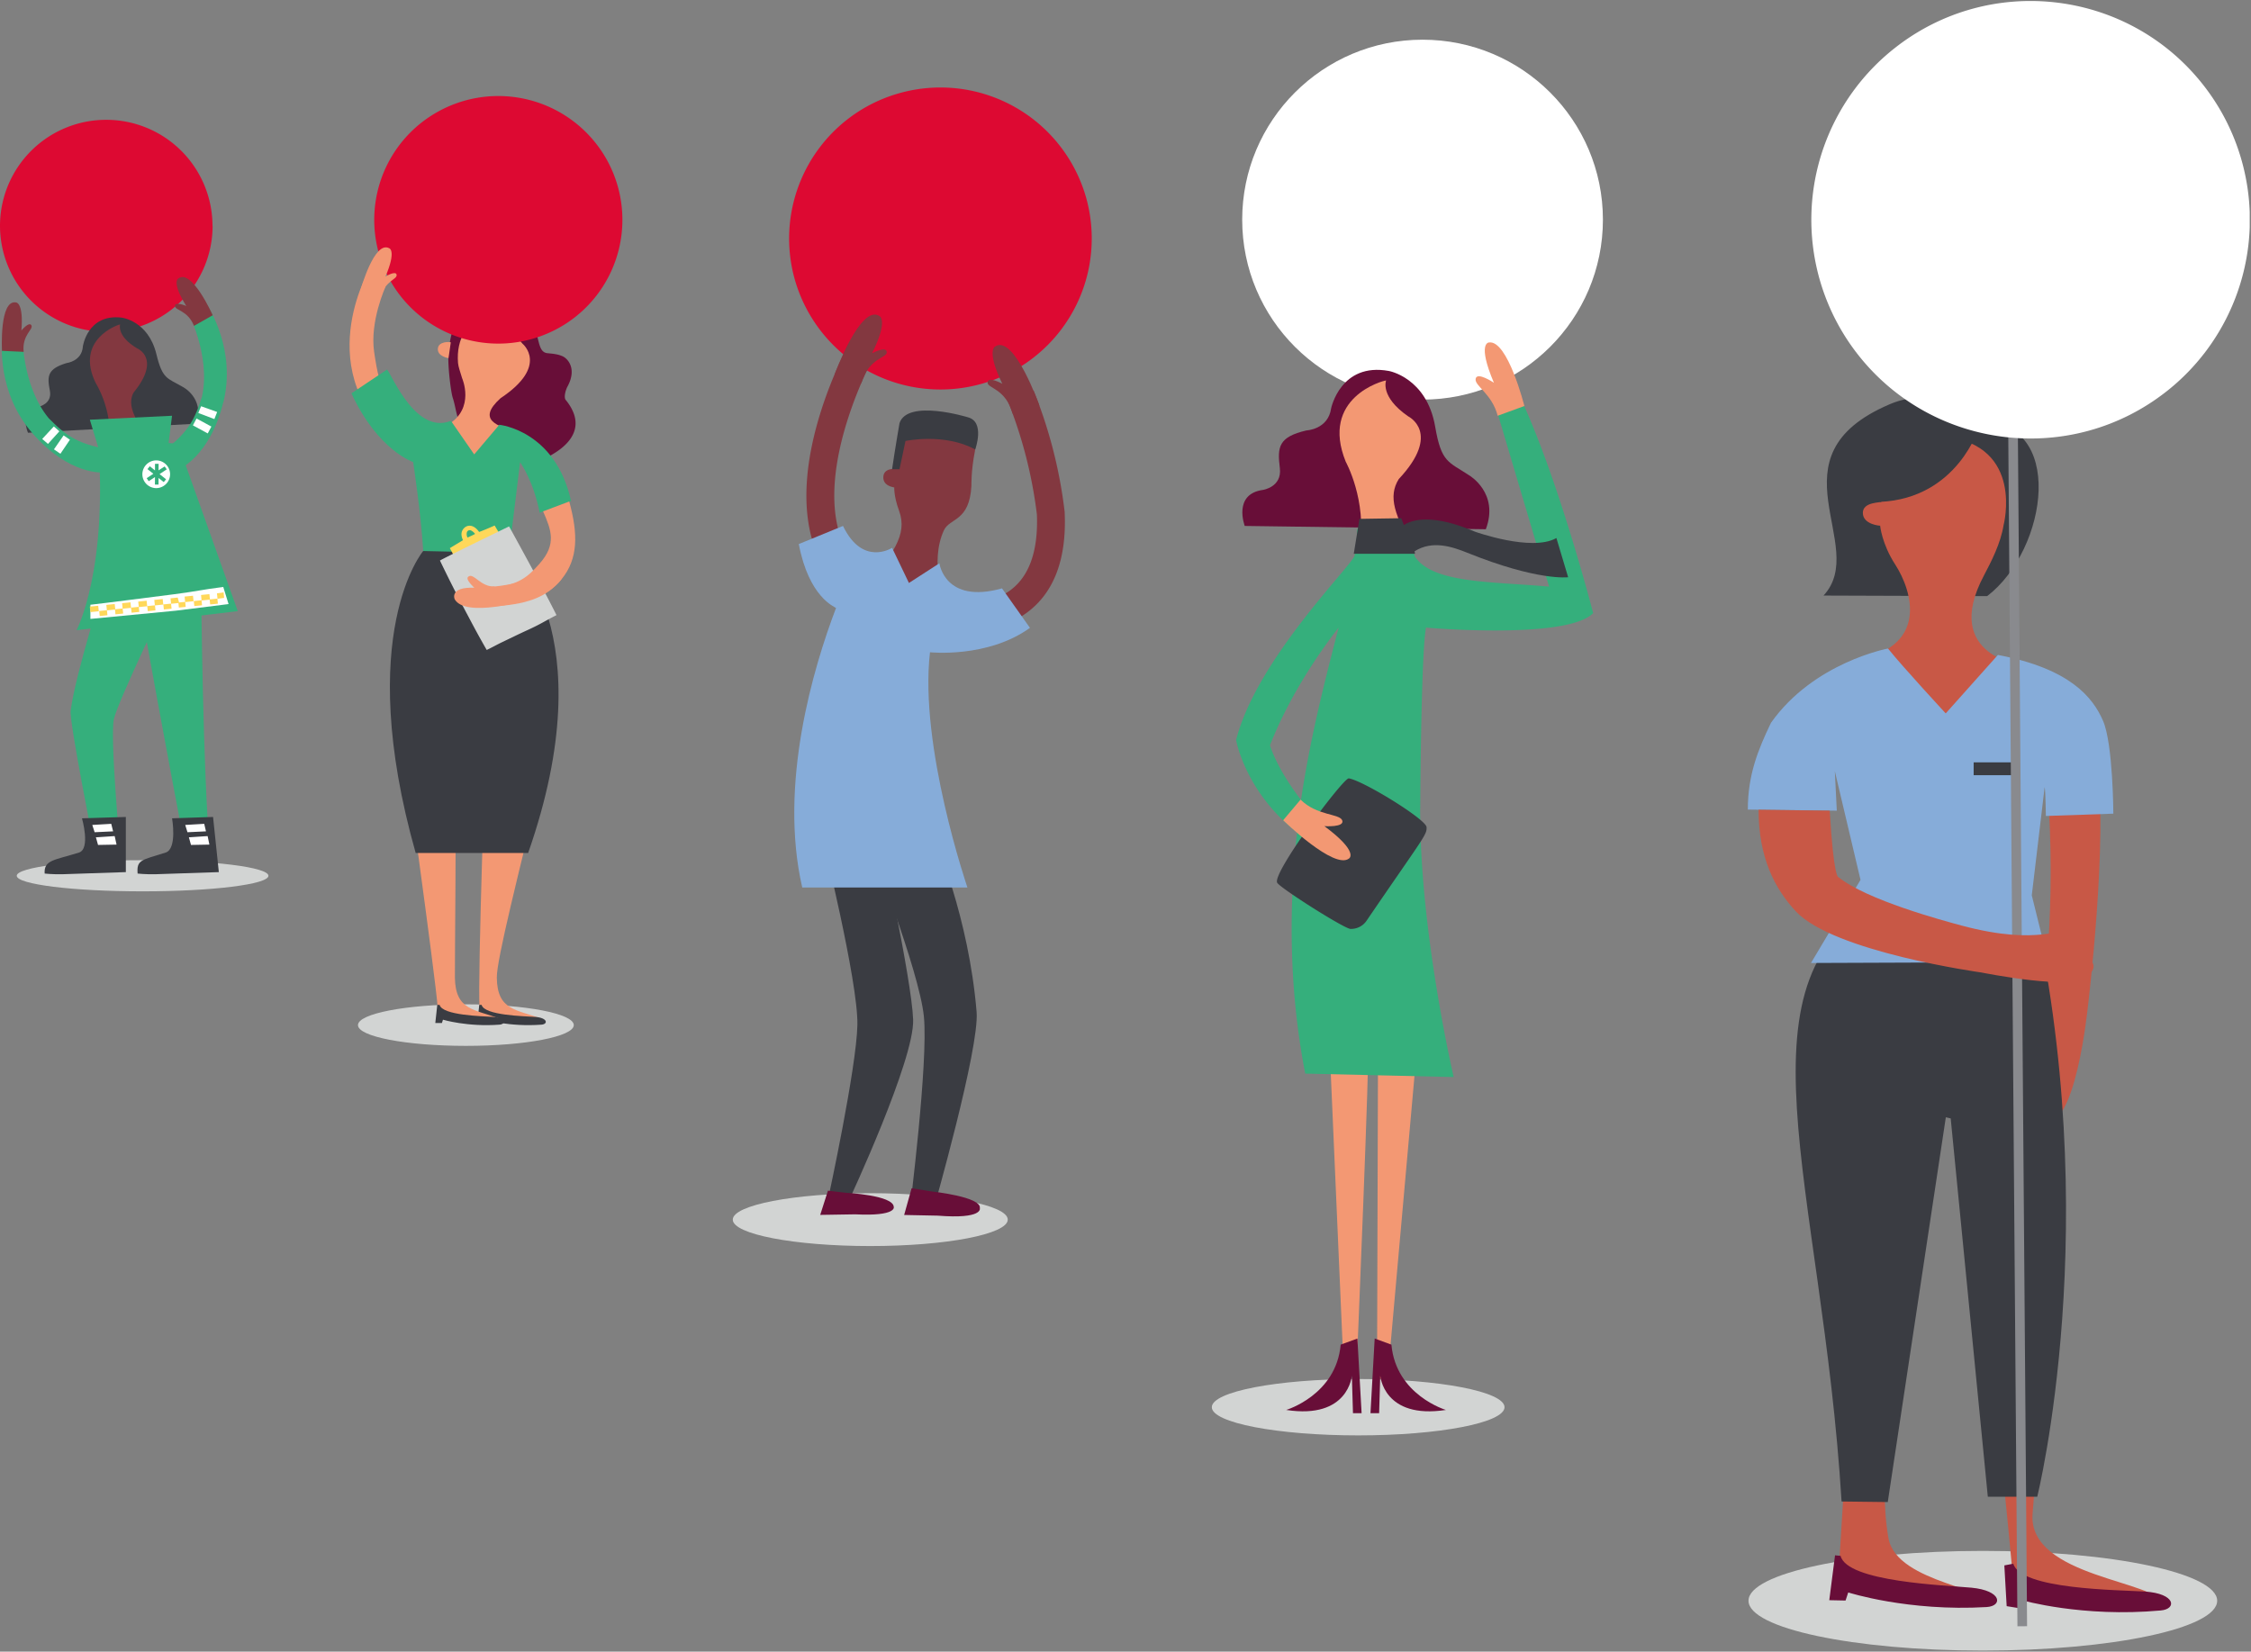 <?xml version="1.0" encoding="UTF-8"?>
<svg xmlns="http://www.w3.org/2000/svg" width="804" height="590" fill="none">
  <rect width="100%" height="100%" fill="#808080" stroke="none"/>
  <g clip-path="url(#a)">
    <path d="M204.94 366.19c0 4.1-17.25 7.42-38.54 7.42-21.3 0-38.54-3.31-38.54-7.42 0-4.1 17.25-7.42 38.54-7.42s38.54 3.31 38.54 7.42ZM359.94 435.68c0 5.21-22 9.44-49.1 9.44-27.11 0-49.11-4.23-49.11-9.44 0-5.21 22-9.44 49.1-9.44 27.11 0 49.12 4.23 49.12 9.44ZM485.1 512.76c28.88 0 52.28-4.51 52.28-10.07 0-5.56-23.4-10.07-52.27-10.07-28.87 0-52.28 4.5-52.28 10.07 0 5.56 23.4 10.07 52.28 10.07Z" fill="#D2D4D3" style="mix-blend-mode:multiply"/>
    <path d="M75.94 80.68a37.91 37.91 0 0 1-37.95 37.86A37.95 37.95 0 0 1 0 80.68 37.91 37.91 0 0 1 37.95 42.8 37.94 37.94 0 0 1 75.9 80.68h.04ZM350.3 137.19A53.92 53.92 0 0 0 388 70.84a54.07 54.07 0 0 0-66.5-37.63 53.92 53.92 0 0 0-37.7 66.35 54.07 54.07 0 0 0 66.49 37.63Z" fill="#DD0932"/>
    <path d="M508.1 142.75c35.58 0 64.42-28.78 64.42-64.28s-28.84-64.29-64.42-64.29-64.42 28.78-64.42 64.29c0 35.5 28.84 64.28 64.42 64.28Z" fill="#fff"/>
    <path d="M334.23 151s-14.65-.99-14.65 16.7c0 .32-3.91.04-3.83 2.96.11 2.92 3.68 3.08 3.68 3.08s-.36 3.12 1.7 8.73c3.16 8.57-2.22 15.71-13.02 28.11 1.03-.04 29.28 5.3 29.28 5.3s-5.5-15.17-.24-26.46c2.1-4.5 9.14-3 9.82-15.91 0 0-.16-5.22 1.22-12.2 1.27-6.4-4.11-10.55-14-10.31h.04Z" fill="#833840"/>
    <path d="M310.2 300.49s18.17 46.35 19.79 62.62c1.62 16.27-5.07 69.22-5.07 69.22l8.47-.2s16.5-57.73 15.43-70.64c-2.8-34-14.95-61.71-14.84-61.24l-23.78.24Z" fill="#3A3C42"/>
    <path d="M293.58 298.55s12.94 52.04 12.66 67.52c-.31 15.44-10.32 61.56-10.32 61.56l7.47.83s23.27-49.87 22.76-64.24c-.51-14.34-12.07-67-12.07-67l-20.46 1.33h-.04Z" fill="#3A3C42"/>
    <path d="m295.72 425.34 6.37.75s16.98.83 17.14 5.05c0 0 1.19 3.4-13.77 2.65l-12.5.2 2.76-8.65ZM325.6 424.47l7.12 1.14s18 1.9 17.25 6c0 0 1.3 3.95-15.04 2.65l-11.99-.24 2.66-9.55Z" fill="#680E38"/>
    <path d="M320.45 167.62c-.27-.16-5.22-.75-4.94 3.24.23 3.36 5.14 3.4 5.14 3.4l-.2-6.64Z" fill="#833840"/>
    <path d="M318.67 167.62h2.61l2.14-10.1s13.89-2.97 24.9 3.04c0 0 3.63-9.88-2.62-11.5 0 0-21.53-6.63-24.42 2.1 0 0-1.62 9.36-2.65 16.46h.04Z" fill="#3A3C42"/>
    <path d="M728.36 377.68s-5.26 3.83-5.19-.12c.04-2.56 4.99-2.37 6.7-22.98 0 0 5.41-35.38.54-84.34l18.57 1.5c4.11 28-3.29 88.25-3.29 88.25s-4.51 44.82-15.71 40.36c0 0-10.4-1.98-1.58-22.67h-.04Z" fill="#C85846"/>
    <path d="m474.86 372.9 5.15 118.26 4.47-.56c.12-2.8 4.94-117.7 4.15-117.7h-13.77ZM492.2 372.9l-.36 119.17 3.68 1.22 10.72-120.39H492.2Z" fill="#F39873"/>
    <path d="m491 478.17-1.5 26.65h3.09l.4-13.43s1.14 15.72 23.46 12.28c0 0-17.85-5.29-19.47-23.33l-5.94-2.17h-.03ZM484.83 478.17l1.5 26.65h-3.08l-.4-13.43s-1.14 15.72-23.46 12.28c0 0 17.85-5.29 19.47-23.33l5.94-2.17h.03Z" fill="#680E38"/>
    <path d="M453.61 266.22c7.28-18.56 18.6-34.44 24.5-42.02-4.4 17.22-9.9 37.87-13.42 61.56-6.96-9.04-10.17-16.38-11.08-19.58v.04Zm53.66 22.7c.04-9.95.44-56.27 2.06-64.72 0 0 50.26 4.43 59.71-5.17 0 0-11.51-44.7-24.69-74.11l-9.54 2.4 18.48 62.24c-20.5-1.86-41.55-1.07-47.96-10.78l-.9-3.2c-.76-1.46-.48 1.38-1.4.08l-18.23-6.68a74.37 74.37 0 0 1-1 9.64c-2.37 4.9-34.42 36.76-42.06 64.83l-.24.91.2.9c.2.88 4 18.45 21.57 32.1-2.77 25.4-3.13 55.09 2.93 86.16l53.02 1.23s-10.92-46.63-11.9-88.84l-.09-6.95.04-.04Z" fill="#35AF7C"/>
    <path d="M444.59 187.88s-4.32-11.37 6.49-12.87c0 0 6.88-1 6.05-7.78-.95-7.62-.47-11.14 9.5-13.47 0 0 7.75-.31 8.82-7.9 0 0 3.4-16.5 20.62-13.34 0 0 13.53 2.37 16.54 19.9 2.22 12.95 4.7 12.44 12.19 17.41 0 0 10.76 6.28 5.9 19.23l-86.07-1.18h-.04Z" fill="#680E38"/>
    <path d="M485.67 195.62c2.6-17.02-4.99-30.64-4.99-30.64-9.3-22.9 13.3-29.06 14.4-29.06 0 0-2.33 5.76 7.92 12.83 0 0 12.07 5.88-3.4 22.39-3.92 6.28-1.47 13.07 5.5 24.99" fill="#F39873"/>
    <path d="M481.75 278.06c-1.86-.31-27.46 33.84-25.57 37.27 1.03 1.9 24.06 16.5 26.2 16.5a6.7 6.7 0 0 0 5.58-2.72c20.46-30 21.77-30.87 21.57-33.64-.2-2.8-22.52-16.54-27.74-17.41h-.04Z" fill="#3A3C42"/>
    <path d="M458.28 292.99s18.36 17.92 23.59 13.66c0 0 3.68-2.25-8.83-11.53 0 0 7.32.51 6.37-2.06-.9-2.44-9.1-1.62-14.88-7.42l-6.2 7.35h-.05ZM544.47 145.04s-5.98-23.77-12.67-22.7c0 0-4.3.07 1.79 14.4 0 0-6.06-4.1-6.53-1.42-.44 2.57 5.85 5.3 7.87 13.2l9.54-3.48Z" fill="#F39873"/>
    <path d="M555.86 192.22c-8.78 4.98-29.04-2.29-29.04-2.29-14.96-6.4-22.24-4.38-25.4-2.4l-.92-2.41-14.95.23-2.02 12.48h21.88l-.16-.9c6.41-4.08 13.65-1.55 18.76.5 25.32 10.23 36.09 8.77 36.09 8.77l-4.2-14.02-.04.04Z" fill="#3A3C42"/>
    <path d="M173.6 262.98s-3.04 86.43-2.33 96.77c.51 7.55 22.08 4.15 22.08 4.15-8.78-3.36-15.75-2.8-15.9-14.65-.09-6.43 7.67-36.76 17-75.33l-20.85-10.9v-.04Z" fill="#F39873"/>
    <path d="m171.19 358.89-.72 6.55h2.38l.35-1.18s8.79 2.64 20.23 1.77c2.37-.2 2.21-2.44-2.26-2.76-3.92-.28-18.16-.51-19.15-4.3h-.84v-.08Z" fill="#3A3C42"/>
    <path d="M143.45 262.15s12.15 87.26 12.86 97.56c.51 7.55 22.08 4.15 22.08 4.15-8.79-3.36-15.75-2.8-15.91-14.65-.08-6.43.6-52.51 0-86.03l-19.03-1.03Z" fill="#F39873"/>
    <path d="m156.19 358.89-.71 6.55h2.37l.36-1.18s8.78 2.64 20.22 1.77c2.37-.2 2.22-2.44-2.26-2.76-3.91-.28-18.16-.51-19.15-4.3h-.83v-.08Z" fill="#3A3C42"/>
    <path d="M173.32 158.97c-3.32.52 6.93 1.94.91-.9-.12.47-.35.83-.9.9ZM195.4 164.98c.36.12.68 0 0 0Z" fill="#680E38"/>
    <path d="M202.1 142.94c-.84-1.02-.05-3.63.55-4.77 3.56-6.52.07-10.11-1.7-10.9-1.79-.79-3.45-.9-5.39-1.1-2.57-.24-2.85-3-3.72-6.17-.04-.2-.12-.35-.16-.55-.27-.95-.63-1.97-1.1-2.92-2.7-5.45-8.4-9.83-19.55-7.78v.08c-1.3.24-6.69 1.54-8.79 7.23a39.86 39.86 0 0 0-2.1 12.24c0 4.22.96 12.04 1.59 13.86 1.62 4.97 1.38 11.76 7.83 14.05a48.7 48.7 0 0 1 4.71 1.9c.56-2.1-2.6-7.03.04-6.52 2.85.56 4.95 2.77 7.09 4.62 2.13 1.86 5.06 3.6 7.8 2.84 2.6-.7.27 4.58 2.88 3.8 2.33-.72-.04 2.37 2.41 2.17.44 0 .72-.04.91-.04-.4-.12-.79-.48.08-1.58.52-.63 17.1-7.43 6.65-20.46h-.04Z" fill="#680E38"/>
    <path d="M178.79 142.24c17.49-11.61 7.83-19.47 7.83-19.47-7.72-8.57-4.4-13.27-4.4-13.27-.9-.2-20.05 1.98-18.63 20.14.12 1.42.8 3.2 1.46 5.45 0 0 4.75 10.7-4.94 16.54-.91.56-1.94-.47-3.09 0l-.4 11.22 3.49 2.17c7.8 7.42 25.16-10.55 25.16-10.55-7.79-2.25-15.11-4.42-6.48-12.23Z" fill="#F39873"/>
    <path d="M181.75 196.6c.52-.78 34.63 28.75 6.89 108.11h-40.17c-22.2-78.53 2.7-107.9 2.7-107.9l30.58-.2Z" fill="#3A3C42"/>
    <path d="M161.02 122.3c-.24-.2-4.43-.48-4.63 2.25-.24 2.76 3.8 3.4 3.8 3.4l.83-5.7v.05ZM181.44 208.84s6.69-1.9 12.27-7.54l6.8 5.65c-6.01 7.74-18.12 8.88-18.12 8.88l-.91-6.99h-.04Z" fill="#F39873"/>
    <path d="M50.93 318.41c24.83 0 44.95-2.49 44.95-5.56 0-3.08-20.12-5.57-44.95-5.57-24.83 0-44.95 2.5-44.95 5.57 0 3.07 20.12 5.56 44.95 5.56Z" fill="#D2D4D3" style="mix-blend-mode:multiply"/>
    <path d="M10.01 154.6s-3.56-7.75 3.92-9.33c0 0 4.79-1.02 3.88-5.72-1.03-5.25-.87-7.78 6.01-9.87 0 0 5.42-.6 5.78-5.93 0 0 1.62-11.68 13.77-10.3 0 0 9.58 1.03 12.5 13.1 2.18 8.97 3.88 8.46 9.34 11.62 0 0 7.84 3.87 5.03 13.18l-60.23 3.24Z" fill="#3A3C42"/>
    <path d="M39.1 158.03c1.03-12-4.9-21.17-4.9-21.17-7.6-15.55 7.95-20.92 8.7-20.96 0 0-1.35 4.14 6.13 8.57 0 0 8.7 3.55-1.34 15.79-2.46 4.58.67 9.8 6.09 17.77" fill="#833840"/>
    <path d="M59.52 161.34c.59 1.27 4.03 43.67 4.03 43.67l-24.65 1.94-.08-34.04 7.32-9 13.38-2.57Z" fill="#DD0932"/>
    <path d="M11.44 154.6C24.85 170.06 37 168.76 37 168.76c-.12.08 5.38-7.9 5.38-7.9-14.6-1.34-19.39-5.88-24.97-11.45C7.56 137.5 8 118.98 8 118.98l-7.04.75c-.55 3.12-1.82 20.65 10.49 34.86ZM60.98 211.3s-18.96 39.36-20.3 45.56C39.22 263.6 43 304.2 43 304.2l-9.5-2.41s-8.78-43.95-8.26-47.9c1.74-13.58 12.22-45.6 11.83-45.56l23.86 3 .04-.04Z" fill="#35AF7C"/>
    <path d="M71.86 210.94s.56 65.1 3.2 94.29l-8.66-.87s-7.56-38.94-16.38-88.53l21.84-4.9Z" fill="#35AF7C"/>
    <path d="m63.63 158.62 21.3 59.7-57.59 6.8s11.48-21.6 7.6-69.3l28.65 2.76.04.04Z" fill="#35AF7C"/>
    <path d="m60.23 158.22 1.22-9.7-29.36 1.41 3.68 12.16 24.46-3.87Z" fill="#35AF7C"/>
    <path d="m24.97 157.08-3.4 5.02-2.3-1.58 3.45-4.98 2.25 1.54ZM21.2 154.08l-4.07 4.5-2.05-1.78 4.15-4.46 1.98 1.74Z" fill="#fff"/>
    <path d="m44.95 291.84-15.67.48s3.13 10.9-1.07 12.24c-8.82 2.76-12.58 2.6-12.26 7.5 0 0 2.77.31 6.33.24l22.67-.76v-19.7Z" fill="#3A3C42"/>
    <path d="m32.96 294.69 6.77-.4.67 2.69-6.6.31-.84-2.6ZM34.26 299.1l6.7-.43.67 3.04-6.61.12-.76-2.72Z" fill="#fff"/>
    <path d="m76.06 291.84-14.6.48s1.9 10.9-2.3 12.24c-8.82 2.76-10.37 2.6-10.01 7.5 0 0 2.77.31 6.33.24l22.68-.76-2.06-19.7h-.04Z" fill="#3A3C42"/>
    <path d="m66.17 294.69 6.77-.4.63 2.69-6.61.31-.8-2.6ZM67.47 299.1l6.69-.43.63 3.04-6.57.12-.75-2.72Z" fill="#fff"/>
    <path d="M.71 125.33S-.3 106.9 5.74 108.04c0 0 2.73 0 1.9 10.03 0 0 2.8-3.4 3.6-1.82.71 1.5-3.4 3.36-2.8 9.44l-7.69-.36H.71Z" fill="#833840"/>
    <path d="M79.78 143.58c-4.87 19.9-16.27 24.24-16.27 24.24.16 0-8.39-4.58-8.39-4.58 12.39-7.82 14.6-14.06 17.02-21.52 3.32-15.08-5.54-31.39-5.54-31.39l6.6-2.53c1.9 2.53 11.05 17.57 6.62 35.78h-.04Z" fill="#35AF7C"/>
    <path d="m68.9 151.95 5.3 2.88 1.3-2.45-5.3-2.88-1.3 2.45ZM70.83 147.53l5.74 2.17.99-2.53-5.74-2.05-.99 2.4Z" fill="#fff"/>
    <path d="M75.98 112.62s-7.52-16.9-12.35-13.1c0 0-2.45 1.22 2.9 9.78 0 0-4.08-1.73-4.04 0 .03 1.66 4.55 1.47 6.8 7.11l6.69-3.79Z" fill="#833840"/>
    <path d="M624.52 571.83c0 9.83 37.48 17.8 83.7 17.8 46.22 0 83.7-7.97 83.7-17.8 0-9.84-37.48-17.81-83.7-17.81-46.22 0-83.7 7.97-83.7 17.8Z" fill="#D2D4D3" style="mix-blend-mode:multiply"/>
    <path d="M674.86 144.44c18.32-7.81 31.42 6.08 31.42 6.08 31.85-.86 25.28 45.73 3.48 62.43l-58.45-.2c16.58-17.84-20.02-49.67 23.55-68.3Z" fill="#3A3C42"/>
    <path d="M694.65 155.94s-21.77-1.11-22.64 23.25c0 .48-6.69-.08-6.65 4.07.08 4.18 6.18 4.54 6.18 4.54s.59 6.47 5.38 13.86c6.1 9.4 12.54 30.2-15.6 34.35.88 0 19.55 24.92 31.86 25.35 12.55.43 30-23.5 30-23.5s-30.08-3.07-14.56-32.3c2.69-5.09 5.97-11.52 7-17.92 0 0 7.56-28.39-21.01-31.7h.04ZM665.52 418.59l-8.95 145.58s36.65 13.38 49.86 8.8c8.63-5.45-29.04-6.9-31.93-23.53-7.68-44.34 18.88-128.01 19.87-162.52l-28.81 31.67h-.04ZM701.05 414.87c5.38 12.24 18.29 152.41 18.29 152.41s52.43 9.32 52.82 5.8c-.55-8.44-47.84-9.43-46.18-32.25 3.45-47.1 12.67-101.63 5.74-146.45 0 0-36.05 8.21-30.7 20.5h.03Z" fill="#C85846"/>
    <path d="M725.47 319.76c26.71 116.52 2.18 214.91 2.18 214.91H710l-13.26-135.15-1.74-.4-20.74 137.45-16.5-.2c-6.92-113.52-41.03-188.54 16.19-215.98l51.44-.67.08.04Z" fill="#3A3C42"/>
    <path d="m656.06 289.63-.71-14.18 9.18 38.86L646.84 344l84.76-.32-5.9-23.85 4.6-38.69c.31 1.46.43 10.35.43 10.35l24.1-.83s-.08-24.88-3.68-33.17c-3.6-8.3-11.71-18.64-37.55-23.53l-18.64 20.88s-15.4-16.66-20.62-23.17c0 0-26.51 4.9-41.79 26.53-4.66 9.71-8.27 18.64-8.27 31l31.82.39-.04.04Z" fill="#86ACD9"/>
    <path d="M720.64 272.33h-15.7v4.59h15.7v-4.59ZM706.87 152.58s-7.6 25.39-35.3 26.7l-7.28-5.62 6.1-9.83s8.5-8.49 9.73-9.16c1.23-.67 14.17-5.1 14.17-5.1l12.54 3.05.04-.04Z" fill="#3A3C42"/>
    <path d="m655.43 555.6-2.06 16.03 5.82.12.95-2.89s21.37 6.87 49.42 5.22c5.86-.36 5.5-5.89-5.42-6.92-9.57-.9-44.4-2.05-46.73-11.37l-2.02-.2h.04ZM715.9 559.23l.83 14.53 4.63.75.83-2.88s21.56 6.24 49.58 3.67c5.82-.51 5.34-6.04-5.62-6.75-9.57-.6-44.44-.71-47.05-9.95l-3.2.6v.03Z" fill="#680E38"/>
    <path d="M342.3 225.82c-13.06 0-24.54-4.02-25.33-4.3l-.2-.08c-12.86-5.17-21.57-13.86-25.8-25.82-10.88-30.68 11.8-72.02 12.78-73.76l8.7 4.82c-.2.4-21.48 39.2-12.06 65.62 3.28 9.24 9.81 15.72 20.02 19.86 1.54.56 26.6 8.89 40.44-1.3 6.81-5.02 10.01-14.1 9.5-27.09a161.5 161.5 0 0 0-10.4-40.55l9.21-3.75a167.7 167.7 0 0 1 11.12 43.47v.28c.72 16.58-3.88 28.59-13.53 35.65-7.2 5.3-16.15 6.91-24.46 6.91v.04Z" fill="#833840"/>
    <path d="M332.17 233s20.53 2.22 35.7-8.72l-9.98-14.1c-20.46 5.73-22.36-8.96-22.36-8.96l-10.88 7.03-6.02-12.55s-10.48 6.83-17.53-7.82l-15.79 6.47c3.6 18.96 12.67 22.35 13.3 22.83-8.2 21.55-20.54 63.1-12.07 99.85h59s-17.3-50.5-13.37-84.02Z" fill="#86ACD9"/>
    <path d="M147.29 162.1c-38.23-25.27-16.07-64.36-15.83-64.96l6.21 5.37s-5.62 12.28-4.04 23.18c2.14 14.61 4 19.11 19.16 26.42l-5.5 9.99Z" fill="#F39873"/>
    <path d="M201.2 116.2a44.17 44.17 0 0 0 14.54-60.84 44.38 44.38 0 0 0-60.97-14.5 44.17 44.17 0 0 0-14.54 60.83 44.38 44.38 0 0 0 60.97 14.5Z" fill="#DD0932"/>
    <path d="M128.8 103.5s4.91-17.8 10.26-14.8c0 0 2.6.82-1.39 10.1 0 0 3.76-2.33 4-.6.2 1.67-4.28 2.1-5.7 8.06l-7.16-2.76Z" fill="#F39873"/>
    <path d="M298.1 133.75s9.26-25.31 16.02-20.85c0 0 3.33 1.34-2.65 13.3 0 0 5.1-2.76 5.26-.43.12 2.21-6.33 1.9-9.1 11.1l-9.57-3.09.04-.03ZM371.26 144.92s-9.02-25.59-15.79-21.16c0 0-3.32 1.3 2.53 13.34 0 0-5.06-2.84-5.26-.51-.16 2.2 6.33 1.97 8.99 11.21l9.53-2.88Z" fill="#833840"/>
    <path d="m178.4 151.67-9.03 10.66-8.31-12c-13.61 5.53-22.56-20.34-23-18.2l-12.54 8.37c9.42 20.41 22.05 24.56 22.05 24.56s2.73 17.88 3.6 31.78l30.59.67s1.86-14.37 4-32.41c.19.35 4.7 6.47 7 18.08l11.2-4.23c-5.58-25.23-25.57-27.2-25.57-27.2v-.08Z" fill="#35AF7C"/>
    <path d="M176.69 187.72c-1 .47-5.5 2.37-5.58 2.29-2.1-3-4.67-2.65-5.86-.71-.6.99-.55 2.25.12 3.67l-4.7 2.84s2 3.68 2.48 4.62c5.86-2.64 10.65-5.33 16.27-8.01-.91-1.58-1.82-3.16-2.77-4.74l.04.04Zm-9.7 4.26c-.35-.47-.47-1.77 0-2.25.32-.35.83-.4 1.27-.23a4.2 4.2 0 0 1 1.42 1.22c-.08.16-2.57 1.22-2.6 1.3l-.09-.04Z" fill="#FFD85A"/>
    <path d="M157.14 200.24a497.4 497.4 0 0 0 10.1 19.9c2 3.79 3.87 7.3 6.6 12.04 1.78-.83 4.04-2.1 5.54-2.8 2.3-1.1 6.1-2.96 8.98-4.27 4.99-2.29 5.54-2.88 10.41-5.37-5.7-11.4-16.94-31.7-16.94-31.7s-23.27 11.29-24.69 12.2Z" fill="#D2D4D3"/>
    <path d="m175.15 216.66-.32-6.79c10.33-.51 13.85-3.95 17.93-8.57 6.05-6.87 4.2-11.84 1.22-18.63l9.34-3.52c3.17 11.61 3.25 20.42-2.77 27.8-5.38 6.6-12.7 9.12-25.36 9.71h-.04Z" fill="#F39873"/>
    <path d="M172.34 212.48s-6.5-4.98-5.19-6.36c1.82-1.97 4.51 3.79 9.62 3.36 0 0-2.81 2.72-4.44 3Z" fill="#F39873"/>
    <path d="M188.13 214.41s-21.89 6.44-25.73-.35c0 0-2.01-4.43 6.97-4.11 0 0 7.95 0 14.96-1.7l3.76 6.2.04-.04Z" fill="#F39873"/>
    <path d="m720.67 146.4-3.44.03 3.35 434.52 3.44-.03-3.35-434.51Z" fill="#898A8E"/>
    <path d="M773.98 139.7A78.02 78.02 0 0 0 786.6 29.91c-26.9-33.8-76.15-39.44-110.02-12.6a78.02 78.02 0 0 0-12.64 109.78c26.9 33.8 76.16 39.44 110.03 12.61Z" fill="#fff"/>
    <path d="M745.7 348.62c-3.84 5.65-38-1.22-38-1.22s-52.74-7.3-66.28-21.84c-7.52-8.1-13.3-19.19-13.3-36.29l25.41.32c1.43 24.17 3.05 23.7 3.05 23.7 10.25 8.28 37.43 15.55 43.96 17.32 28.89 7.74 35.66-.39 37.16 3.56.55 1.42-2.41 3-5.46 4.22 23.3 3.08 13.45 10.23 13.45 10.23Z" fill="#C85846"/>
    <path d="M50.85 169.4a4.97 4.97 0 0 0 4.9 4.97 4.98 4.98 0 0 0 5-4.93 4.97 4.97 0 0 0-4.91-4.98 4.97 4.97 0 0 0-4.99 4.9v.04Z" fill="#fff"/>
    <path d="m52.4 170.82 2.37-1.58-2.1-1.66.83-1.03 1.86 1.5v-2.36h1.3l-.03 2.33 2.18-1.39.75 1.03-2.57 1.7 2.33 1.85-.83 1-1.86-1.47v2.37h-1.3l.03-2.69-2.25 1.47-.72-1.07Z" fill="#35AF7C"/>
    <path d="M79.78 209.67c-8.11 1.03-8.59 1.43-17.6 2.61-9.3 1.15-23.83 3.08-29.89 3.75v5.06l30.44-2.93c6.8-.87 18.91-2.37 18.91-2.37l-1.9-6.12h.04Z" fill="#fff"/>
    <path d="m77.68 213.9 2.38-.32-.2-1.97-2.37.35.2 1.94ZM75.07 215.93l2.75-.28-.18-1.8-2.76.28.19 1.8Z" fill="#FFD85A"/>
    <path d="m72 214.5 3-.3-.2-1.96-3 .3.2 1.97ZM69.4 216.51l2.76-.28-.18-1.8-2.76.28.19 1.8ZM66.14 215.08l2.99-.3-.2-1.97-3 .3.2 1.97Z" fill="#FFD85A"/>
    <path d="m66.15 215-2.44.24.18 1.8 2.44-.24-.18-1.8ZM58.53 217.72l2.75-.28-.18-1.81-2.76.28.19 1.8ZM55.32 216.27l3-.31-.21-1.97-3 .31.21 1.97Z" fill="#FFD85A"/>
    <path d="m52.78 218.32 2.75-.28-.18-1.81-2.76.28.19 1.8ZM49.57 216.87l3-.31-.2-1.97-3 .31.2 1.97Z" fill="#FFD85A"/>
    <path d="m47 218.87 2.75-.28-.18-1.81-2.76.28.19 1.8ZM43.81 217.44l3-.3-.2-1.97-3 .3.2 1.97Z" fill="#FFD85A"/>
    <path d="m41.24 219.46 2.76-.28-.19-1.81-2.75.28.18 1.8Z" fill="#FFD85A"/>
    <path d="m38.18 218.04 3-.3-.2-1.97-3 .31.2 1.96Z" fill="#FFD85A"/>
    <path d="m35.62 220.06 2.76-.28-.19-1.8-2.75.28.18 1.8ZM32.28 218.66l3-.3-.2-1.97-3 .3.2 1.97ZM61.1 215.68l2.9-.28-.52-1.94-2.57.28.2 1.94Z" fill="#FFD85A"/>
  </g>
  <defs>
    <clipPath id="a">
      <path fill="#fff" transform="translate(0 .37)" d="M0 0h803.54v589.27H0z"/>
    </clipPath>
  </defs>
</svg>